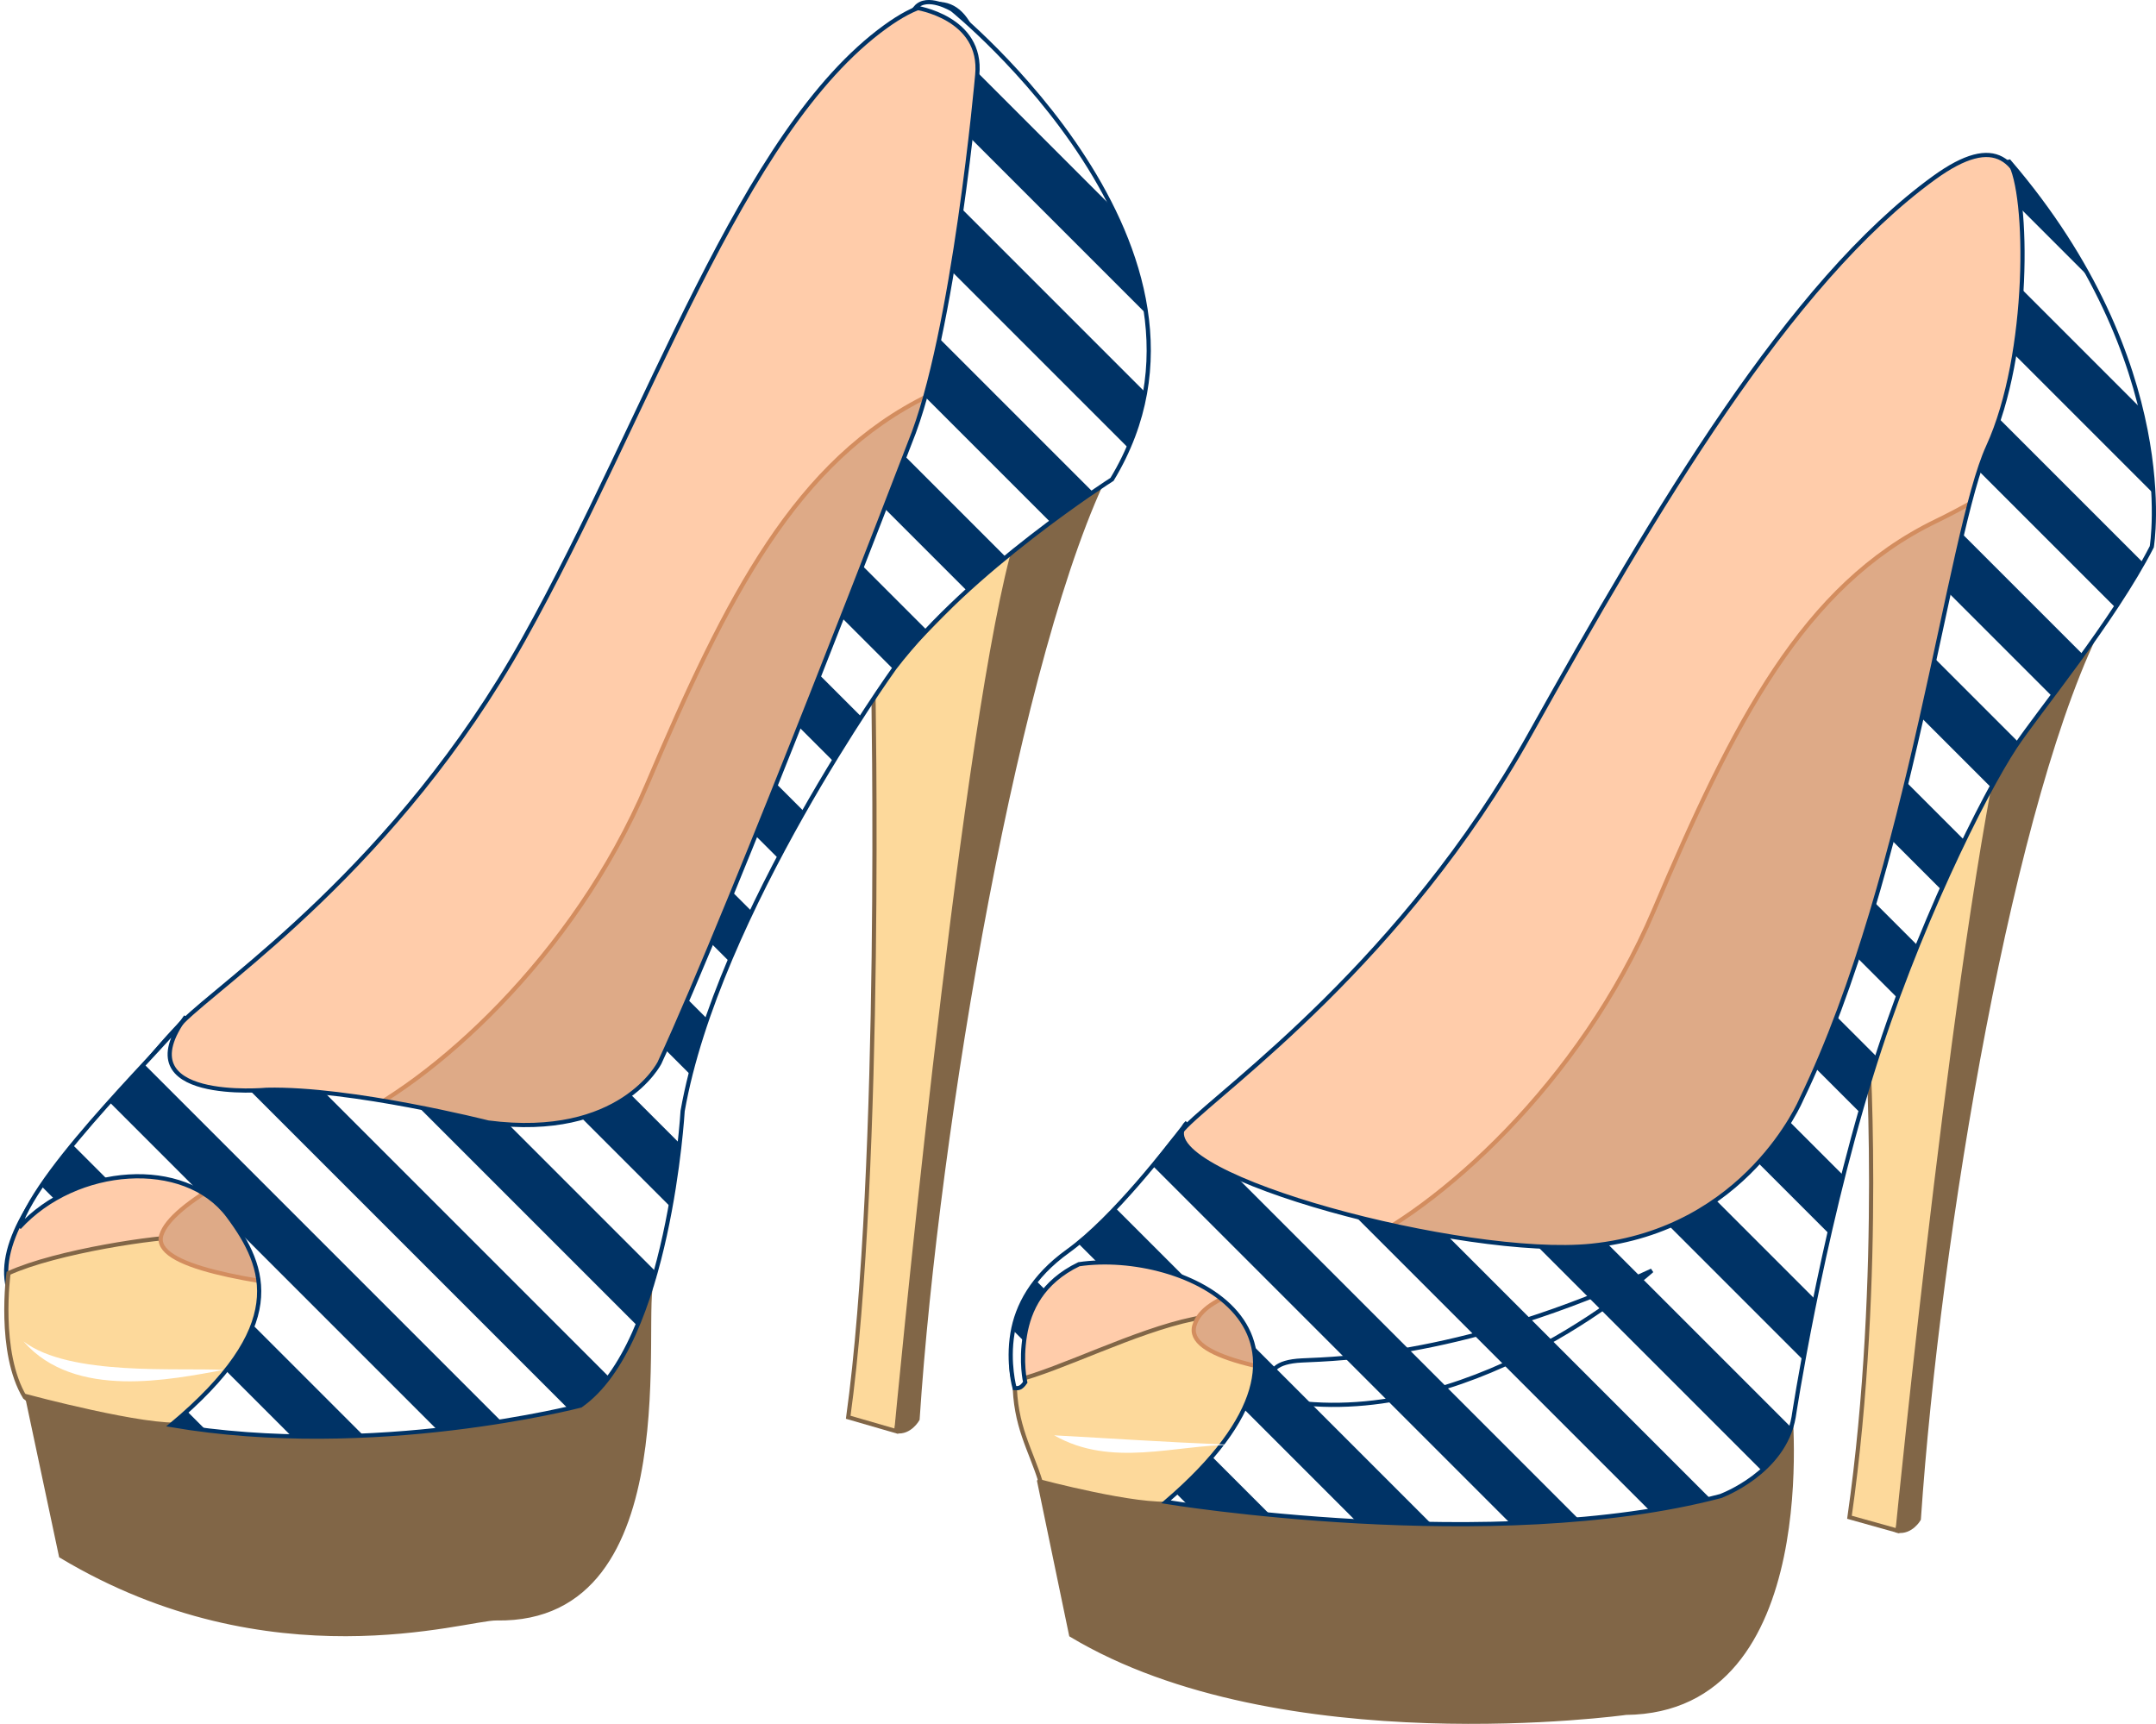 <?xml version="1.0" encoding="UTF-8" standalone="no"?>
<!-- Created with Inkscape (http://www.inkscape.org/) -->

<svg
   xmlns:dc="http://purl.org/dc/elements/1.1/"
   xmlns:cc="http://creativecommons.org/ns#"
   xmlns:rdf="http://www.w3.org/1999/02/22-rdf-syntax-ns#"
   xmlns:svg="http://www.w3.org/2000/svg"
   xmlns="http://www.w3.org/2000/svg"
   xmlns:sodipodi="http://sodipodi.sourceforge.net/DTD/sodipodi-0.dtd"
   xmlns:inkscape="http://www.inkscape.org/namespaces/inkscape"
   width="1027.868"
   height="821.827"
   id="svg2"
   version="1.1"
   inkscape:version="0.48.3.1 r9886"
   sodipodi:docname="BlueStriped_Heels.svg"
   inkscape:export-filename="K:\Mis Documentos (1)\Vector\Sexy Heels\Megan_BlackRed2.png"
   inkscape:export-xdpi="90"
   inkscape:export-ydpi="90">
  <defs
     id="defs4">
    <filter
       inkscape:collect="always"
       id="filter3874"
       x="-0.278"
       width="1.556"
       y="-0.087"
       height="1.173"
       color-interpolation-filters="sRGB">
      <feGaussianBlur
         inkscape:collect="always"
         stdDeviation="7.899"
         id="feGaussianBlur3876" />
    </filter>
    <filter
       inkscape:collect="always"
       id="filter3934"
       x="-0.211"
       width="1.422"
       y="-0.598"
       height="2.196"
       color-interpolation-filters="sRGB">
      <feGaussianBlur
         inkscape:collect="always"
         stdDeviation="15.948"
         id="feGaussianBlur3936" />
    </filter>
    <filter
       inkscape:collect="always"
       id="filter3946"
       x="-0.107"
       width="1.215"
       y="-1.095"
       height="3.191"
       color-interpolation-filters="sRGB">
      <feGaussianBlur
         inkscape:collect="always"
         stdDeviation="3.805"
         id="feGaussianBlur3948" />
    </filter>
    <filter
       inkscape:collect="always"
       id="filter4062"
       x="-0.248"
       width="1.496"
       y="-0.421"
       height="1.841"
       color-interpolation-filters="sRGB">
      <feGaussianBlur
         inkscape:collect="always"
         stdDeviation="12.438"
         id="feGaussianBlur4064" />
    </filter>
    <filter
       inkscape:collect="always"
       id="filter4070"
       x="-0.117"
       width="1.235"
       y="-0.588"
       height="2.176"
       color-interpolation-filters="sRGB">
      <feGaussianBlur
         inkscape:collect="always"
         stdDeviation="4.664"
         id="feGaussianBlur4072" />
    </filter>
    <clipPath
       clipPathUnits="userSpaceOnUse"
       id="clipPath3395">
      <path
         sodipodi:nodetypes="cscscssccsccccssccccc"
         inkscape:connector-curvature="0"
         id="path3397"
         d="m 989.562,136.781 c 9.366,14.986 10.061,91.899 -10.094,135.844 -18.929,41.272 -36.707,202.867 -89.031,311.188 0,0 -26.003,62.209 -100.062,69.781 -60.359,6.172 -207.181,-33.124 -194.531,-56.5 -6.624,8.446 -33.075,43.235 -55.14,59.1 -16.91,12.158 -24.186,26.048 -26.36,39.087 -2.377,14.26 1,26.188 1,26.188 1.927,0.135 3.145,0.046 5.072,-2.776 0,0 -2.272,-9.621 -0.134,-22.443 1.989,-11.935 8.106,-25.336 25.719,-33.844 49.241,-7.324 136.749,31.538 41.5,113.281 0,0 156.055,25.707 264.375,-2.75 0,0 30.285,-11.035 34.875,-37.656 0,0 12.593,-83.626 36.844,-162.438 21.561,-70.069 54.064,-134.779 68.719,-157 10.72,-16.254 47.003,-60.018 65.188,-95.469 0,0 14.68,-87.207 -67.938,-183.594 z m -391.969,458.062 c -0.752,0.719 -1.338,1.465 -1.75,2.219 0.962,-1.227 1.75,-2.219 1.75,-2.219 z"
         style="color:#000000;fill:#ffffff;fill-opacity:1;stroke:#013397;stroke-width:2;stroke-linecap:butt;stroke-linejoin:miter;stroke-miterlimit:4;stroke-opacity:1;stroke-dasharray:none;stroke-dashoffset:0;marker:none;visibility:visible;display:inline;overflow:visible;enable-background:accumulate" />
    </clipPath>
    <clipPath
       clipPathUnits="userSpaceOnUse"
       id="clipPath3419">
      <path
         sodipodi:nodetypes="ccccccsccccccccc"
         inkscape:connector-curvature="0"
         id="path3421"
         d="m 485.605,64.258 c 0,0 142.285,114.746 76.191,223.984 0,0 -67.93,43.145 -103.73,89.961 0,0 -84.453,117.5 -100.977,211.133 0,0 -6.426,111.074 -48.652,140.449 0,0 -98.872,25.814 -195.258,9.291 56.053,-46.891 45.937,-74.678 27.23,-99.743 -20.693,-27.725 -72.516,-24.076 -99.592,5.572 9.294,-29.805 73.838,-90.753 79.437,-100.55 -30.293,41.309 38.555,34.883 38.555,34.883 40.391,-0.918 105.566,15.605 105.566,15.605 63.34,8.262 81.699,-28.457 81.699,-28.457 34.883,-75.273 119.336,-295.586 119.336,-295.586 21.113,-51.406 32.129,-175.332 32.129,-175.332 2.754,-27.539 -29.375,-32.129 -29.375,-32.129 5.508,-6.426 17.441,0.918 17.441,0.918 z"
         style="color:#000000;fill:#ffffff;fill-opacity:1;stroke:#003366;stroke-width:2;stroke-linecap:butt;stroke-linejoin:miter;stroke-miterlimit:4;stroke-opacity:1;stroke-dasharray:none;stroke-dashoffset:0;marker:none;visibility:visible;display:inline;overflow:visible;enable-background:accumulate" />
    </clipPath>
  </defs>
  <sodipodi:namedview
     id="base"
     pagecolor="#ffffff"
     bordercolor="#666666"
     borderopacity="1.0"
     inkscape:pageopacity="0.0"
     inkscape:pageshadow="2"
     inkscape:zoom="0.2254271"
     inkscape:cx="68.113385"
     inkscape:cy="410.91327"
     inkscape:document-units="px"
     inkscape:current-layer="g4359"
     showgrid="false"
     fit-margin-top="0"
     fit-margin-left="0"
     fit-margin-right="0"
     fit-margin-bottom="0"
     inkscape:window-width="1024"
     inkscape:window-height="718"
     inkscape:window-x="0"
     inkscape:window-y="22"
     inkscape:window-maximized="1" />
  <g
     inkscape:groupmode="layer"
     id="g4359"
     inkscape:label="Blue Heels"
     style="display:inline"
     transform="translate(-31.646,-59.707)">
    <g
       style="stroke:#003366;display:inline"
       id="g3461">
      <path
         sodipodi:nodetypes="ssssscss"
         inkscape:connector-curvature="0"
         id="path4480"
         d="m 517.549,725.117 c -11.086,-21.021 3.309,-55.248 27.307,-70.272 25.618,-16.038 34.361,-40.046 52.245,-58.2 18.444,-18.722 103.569,-78.846 163.801,-186.636 60.233,-107.79 123.789,-215.524 192.813,-265.533 59.716,-43.265 42.977,52.121 61.265,115.214 -56.083,136.245 -59.899,272.49 -168.249,408.735 -105.748,132.974 -277.244,155.179 -329.183,56.693 z"
         style="color:#000000;fill:#ffccaa;fill-opacity:1;stroke:#003366;stroke-width:2;stroke-linecap:butt;stroke-linejoin:miter;stroke-miterlimit:4;stroke-opacity:1;stroke-dasharray:none;stroke-dashoffset:0;marker:none;visibility:visible;display:inline;overflow:visible;enable-background:accumulate" />
      <path
         style="color:#000000;fill:#ffccaa;fill-opacity:1;stroke:#003366;stroke-width:2;stroke-linecap:butt;stroke-linejoin:miter;stroke-miterlimit:4;stroke-opacity:1;stroke-dasharray:none;stroke-dashoffset:0;marker:none;visibility:visible;display:inline;overflow:visible;enable-background:accumulate"
         d="m 37.844,679.755 c -11.086,-21.021 8.111,-49.46 27.307,-70.272 C 86.964,585.833 100.781,564.996 118.665,546.842 137.109,528.12 220.966,472.436 281.198,364.646 341.431,256.856 384.692,122.484 453.716,72.475 513.432,29.21 496.693,124.595 514.981,187.689 458.898,323.934 455.081,354.896 375.906,512.705 299.719,664.56 89.783,778.242 37.844,679.755 z"
         id="path4441"
         inkscape:connector-curvature="0"
         sodipodi:nodetypes="ssssscss" />
    </g>
    <path
       style="color:#000000;fill:#fdd99b;stroke:#816647;stroke-width:2;stroke-linecap:butt;stroke-linejoin:miter;stroke-miterlimit:4;stroke-opacity:1;stroke-dasharray:none;stroke-dashoffset:0;marker:none;visibility:visible;display:inline;overflow:visible;enable-background:accumulate"
       d="m 936.328,789.453 -22.949,-6.426 c 16.523,-115.664 8.262,-232.246 8.262,-232.246 l 80.781,-162.48 z"
       id="path4394"
       inkscape:connector-curvature="0" />
    <path
       style="color:#000000;fill:#816647;fill-opacity:1;stroke:#816647;stroke-width:2;stroke-linecap:butt;stroke-linejoin:miter;stroke-miterlimit:4;stroke-opacity:1;stroke-dasharray:none;stroke-dashoffset:0;marker:none;visibility:visible;display:inline;overflow:visible;enable-background:accumulate"
       d="m 936.328,789.453 c 6.426,0.918 10.098,-5.508 10.098,-5.508 9.18,-134.941 44.429,-346.87 88.125,-429.609 -12.3,-6.548 -43.144,37.637 -43.144,37.637 -24.785,91.797 -55.078,397.48 -55.078,397.48 z"
       id="path4399"
       inkscape:connector-curvature="0"
       sodipodi:nodetypes="ccccc" />
    <path
       sodipodi:nodetypes="ccccc"
       style="color:#000000;fill:#fdd99b;stroke:#816647;stroke-width:2;stroke-linecap:butt;stroke-linejoin:miter;stroke-miterlimit:4;stroke-opacity:1;stroke-dasharray:none;stroke-dashoffset:0;marker:none;visibility:visible;display:inline;overflow:visible;enable-background:accumulate"
       d="m 458.984,742.005 -22.949,-6.646 c 16.523,-119.629 11.934,-349.392 11.934,-349.392 l 75.207,-75.962 z"
       id="path4402"
       inkscape:connector-curvature="0" />
    <path
       style="color:#000000;fill:#816647;fill-opacity:1;stroke:#816647;stroke-width:2;stroke-linecap:butt;stroke-linejoin:miter;stroke-miterlimit:4;stroke-opacity:1;stroke-dasharray:none;stroke-dashoffset:0;marker:none;visibility:visible;display:inline;overflow:visible;enable-background:accumulate"
       d="m 458.984,742.005 c 6.426,0.949 10.098,-5.697 10.098,-5.697 9.18,-139.567 48.101,-369.203 91.797,-454.779 -14.136,5.57 -46.816,43.674 -46.816,43.674 -24.785,94.943 -55.078,416.802 -55.078,416.802 z"
       id="path4407"
       inkscape:connector-curvature="0"
       sodipodi:nodetypes="ccccc" />
    <path
       style="color:#000000;fill:#fdd99b;fill-opacity:1;stroke:#816647;stroke-width:2;stroke-linecap:butt;stroke-linejoin:miter;stroke-miterlimit:4;stroke-opacity:1;stroke-dasharray:none;stroke-dashoffset:0;marker:none;visibility:visible;display:inline;overflow:visible;enable-background:accumulate"
       d="m 534.211,773.181 -6.491,-7.14 c -4.682,-15.25 -12.314,-26.566 -12.333,-48.034 44.319,-10.923 140.18,-73.008 129.171,15.578 l -3.895,64.91 z"
       id="path4412"
       inkscape:connector-curvature="0"
       sodipodi:nodetypes="cccccc" />
    <path
       style="color:#000000;fill:#deaa87;stroke:#d38d5f;stroke-width:2;stroke-linecap:butt;stroke-linejoin:miter;stroke-miterlimit:4;stroke-opacity:1;stroke-dasharray:none;stroke-dashoffset:0;marker:none;visibility:visible;display:inline;overflow:visible;enable-background:accumulate"
       d="m 673.911,655.623 c 43.21,-19.007 111.154,-79.406 146.252,-162.009 38.042,-89.534 71.073,-154.783 134.468,-185.461 48.009,-23.233 87.782,-61.265 96.926,10.973 l -95.097,142.646 c -56.693,81.381 -81.381,230.428 -81.381,230.428 -35.661,64.008 -149.827,31.124 -193.638,26.46 -43.811,-4.664 -85.04,-11.938 -80.323,-27.19 4.717,-15.252 32.638,-18.183 72.794,-35.846 z"
       id="path5242"
       inkscape:connector-curvature="0"
       sodipodi:nodetypes="sssccczss" />
    <path
       style="color:#000000;fill:#fdd99b;fill-opacity:1;stroke:#816647;stroke-width:2;stroke-linecap:butt;stroke-linejoin:miter;stroke-miterlimit:4;stroke-opacity:1;stroke-dasharray:none;stroke-dashoffset:0;marker:none;visibility:visible;display:inline;overflow:visible;enable-background:accumulate"
       d="m 52.577,732.936 -9.087,-7.14 C 30.508,704.376 35.701,666.669 35.701,666.669 c 22.97,-10.467 71.91,-17.626 84.446,-17.268 24.801,0.708 44.903,25.778 54.462,44.589 l -12.982,73.349 z"
       id="path4417"
       inkscape:connector-curvature="0"
       sodipodi:nodetypes="cccsccc" />
    <path
       sodipodi:nodetypes="sssccczss"
       inkscape:connector-curvature="0"
       id="path4444"
       d="m 193.911,595.623 c 43.21,-19.007 111.154,-79.406 146.252,-162.009 38.042,-89.534 71.073,-154.783 134.468,-185.461 48.009,-23.233 87.782,-61.265 96.926,10.973 -44.256,46.652 -94.844,93.392 -132.769,139.955 -56.693,81.381 -94.836,212.489 -94.836,212.489 -35.661,64.008 -104.082,68.796 -147.894,64.132 -43.811,-4.664 -92.216,-11.938 -87.499,-27.19 4.717,-15.252 45.195,-35.225 85.351,-52.888 z"
       style="color:#000000;fill:#deaa87;stroke:#d38d5f;stroke-width:2;stroke-linecap:butt;stroke-linejoin:miter;stroke-miterlimit:4;stroke-opacity:1;stroke-dasharray:none;stroke-dashoffset:0;marker:none;visibility:visible;display:inline;overflow:visible;enable-background:accumulate" />
    <path
       style="color:#000000;fill:#816647;fill-opacity:1;stroke:#816647;stroke-width:2;stroke-linecap:butt;stroke-linejoin:miter;stroke-miterlimit:4;stroke-opacity:1;stroke-dasharray:none;stroke-dashoffset:0;marker:none;visibility:visible;display:inline;overflow:visible;enable-background:accumulate"
       d="m 44.589,725.461 16.141,76.013 c 99.899,59.939 193.256,29.509 207.58,29.762 91.689,1.615 67.556,-147.695 74.344,-161.273 L 118.432,738.681 C 102.134,740.864 44.589,725.461 44.589,725.461 z"
       id="path4436"
       inkscape:connector-curvature="0"
       sodipodi:nodetypes="ccsccc" />
    <path
       style="color:#000000;fill:#ffffff;fill-opacity:1;stroke:#003366;stroke-width:2;stroke-linecap:butt;stroke-linejoin:miter;stroke-miterlimit:4;stroke-opacity:1;stroke-dasharray:none;stroke-dashoffset:0;marker:none;visibility:visible;display:inline;overflow:visible;enable-background:accumulate"
       d="m 485.605,64.258 c 0,0 142.285,114.746 76.191,223.984 0,0 -67.93,43.145 -103.73,89.961 0,0 -84.453,117.5 -100.977,211.133 0,0 -6.426,111.074 -48.652,140.449 0,0 -98.872,25.814 -195.258,9.291 56.053,-46.891 45.937,-74.678 27.23,-99.743 -20.693,-27.725 -72.516,-24.076 -99.592,5.572 9.294,-29.805 73.838,-90.753 79.437,-100.55 -30.293,41.309 38.555,34.883 38.555,34.883 40.391,-0.918 105.566,15.605 105.566,15.605 63.34,8.262 81.699,-28.457 81.699,-28.457 34.883,-75.273 119.336,-295.586 119.336,-295.586 21.113,-51.406 32.129,-175.332 32.129,-175.332 2.754,-27.539 -29.375,-32.129 -29.375,-32.129 5.508,-6.426 17.441,0.918 17.441,0.918 z"
       id="path4487"
       inkscape:connector-curvature="0"
       sodipodi:nodetypes="ccccccsccccccccc" />
    <path
       style="color:#000000;fill:#816647;fill-opacity:1;stroke:#816647;stroke-width:2;stroke-linecap:butt;stroke-linejoin:miter;stroke-miterlimit:4;stroke-opacity:1;stroke-dasharray:none;stroke-dashoffset:0;marker:none;visibility:visible;display:inline;overflow:visible;enable-background:accumulate"
       d="m 527.085,765.891 15.223,73.259 c 99.899,59.939 264.494,37.105 264.494,37.105 94.19,-0.951 78.016,-148.421 78.016,-148.421 l -293.988,48.522 c -16.299,2.183 -63.745,-10.466 -63.745,-10.466 z"
       id="path4489"
       inkscape:connector-curvature="0" />
    <path
       style="color:#000000;fill:#ffffff;fill-opacity:1;stroke:#003366;stroke-width:2;stroke-linecap:butt;stroke-linejoin:miter;stroke-miterlimit:4;stroke-opacity:1;stroke-dasharray:none;stroke-dashoffset:0;marker:none;visibility:visible;display:inline;overflow:visible;enable-background:accumulate"
       d="m 989.562,136.781 c 9.366,14.986 10.061,91.899 -10.094,135.844 -18.929,41.272 -36.707,202.867 -89.031,311.188 0,0 -26.003,62.209 -100.062,69.781 -60.359,6.172 -207.181,-33.124 -194.531,-56.5 -6.624,8.446 -33.075,43.235 -55.14,59.1 -16.91,12.158 -24.186,26.048 -26.36,39.087 -2.377,14.26 1,26.188 1,26.188 1.927,0.135 3.145,0.046 5.072,-2.776 0,0 -2.272,-9.621 -0.134,-22.443 1.989,-11.935 8.106,-25.336 25.719,-33.844 49.241,-7.324 136.749,31.538 41.5,113.281 0,0 156.055,25.707 264.375,-2.75 0,0 30.285,-11.035 34.875,-37.656 0,0 12.593,-83.626 36.844,-162.438 21.561,-70.069 54.064,-134.779 68.719,-157 10.72,-16.254 47.003,-60.018 65.188,-95.469 0,0 14.68,-87.207 -67.938,-183.594 z m -391.969,458.062 c -0.752,0.719 -1.338,1.465 -1.75,2.219 0.962,-1.227 1.75,-2.219 1.75,-2.219 z"
       id="path4552"
       inkscape:connector-curvature="0"
       sodipodi:nodetypes="cscscssccsccccssccccc" />
    <path
       style="color:#000000;fill:#ffffff;fill-opacity:1;stroke:none;stroke-width:2;marker:none;visibility:visible;display:inline;overflow:visible;filter:url(#filter3946);enable-background:accumulate"
       d="m 534.211,743.971 c 27.323,15.578 57.485,4.544 85.032,4.544 -36.402,-1.515 -56.688,-3.029 -85.032,-4.544 z"
       id="path4580"
       inkscape:connector-curvature="0"
       sodipodi:nodetypes="ccc" />
    <path
       style="color:#000000;fill:#ffffff;fill-opacity:1;stroke:#003366;stroke-width:2;marker:none;visibility:visible;display:inline;overflow:visible;filter:url(#filter3934);enable-background:accumulate"
       d="m 652.347,708.271 c -25.772,1.182 -11.355,19.068 -2.596,20.122 88.41,10.638 169.416,-62.963 169.416,-62.963 -88.278,40.893 -148.672,42.008 -166.819,42.841 z"
       id="path4582"
       inkscape:connector-curvature="0"
       sodipodi:nodetypes="sscs" />
    <path
       style="color:#000000;fill:#ffffff;fill-opacity:1;stroke:none;stroke-width:2;marker:none;visibility:visible;display:inline;overflow:visible;filter:url(#filter3874);enable-background:accumulate"
       d="m 966.513,358.405 c -35.744,104.912 -45.995,177.196 -68.156,218.747 39.862,-56.413 59.897,-187.09 68.156,-218.747 z"
       id="path4584"
       inkscape:connector-curvature="0"
       sodipodi:nodetypes="ccc" />
    <path
       style="color:#000000;fill:#ffffff;fill-opacity:1;stroke:none;stroke-width:2;marker:none;visibility:visible;display:inline;overflow:visible;filter:url(#filter4062);enable-background:accumulate"
       d="m 160.977,668.026 c 75.319,-28.489 82.505,-41.625 97.365,-54.525 20.63,-17.907 26.304,-9.253 21.42,0 -19.908,37.715 -105.804,58.419 -105.804,58.419 -12.333,6.491 -12.982,-3.895 -12.982,-3.895 z"
       id="path4588"
       inkscape:connector-curvature="0"
       sodipodi:nodetypes="csscc" />
    <path
       style="color:#000000;fill:#ffffff;fill-opacity:1;stroke:none;stroke-width:2;marker:none;visibility:visible;display:inline;overflow:visible;filter:url(#filter4070);enable-background:accumulate"
       d="m 42.841,699.183 c 24.555,28.16 70.728,17.988 95.418,13.631 -21.28,-1.252 -73.433,3.181 -95.418,-13.631 z"
       id="path4592"
       inkscape:connector-curvature="0"
       sodipodi:nodetypes="ccc" />
    <g
       style="display:inline"
       id="g3024"
       transform="translate(31.646,59.707)">
      <path
         clip-path="url(#clipPath3395)"
         inkscape:connector-curvature="0"
         d="m 907.156,1487.683 -753.936,-753.936 -16.479,16.479 753.936,753.936 z m 36.253,-36.253 -753.936,-753.936 -16.479,16.479 753.936,753.936 z m 36.253,-36.253 -753.936,-753.936 -16.479,16.479 753.936,753.936 z m 36.253,-36.253 -753.936,-753.936 -16.479,16.479 753.936,753.936 z m 36.253,-36.253 -753.936,-753.936 -16.479,16.479 753.936,753.936 z m 36.253,-36.253 -753.936,-753.936 -16.479,16.479 753.936,753.936 z m 36.253,-36.253 -753.936,-753.936 -16.479,16.479 753.936,753.936 z m 36.253,-36.253 -753.936,-753.936 -16.479,16.479 753.936,753.936 z m 36.253,-36.253 -753.936,-753.936 -16.479,16.479 753.936,753.936 z m 36.253,-36.253 -753.936,-753.936 -16.479,16.479 753.936,753.936 z m 36.253,-36.253 -753.936,-753.936 -16.479,16.479 753.936,753.936 z m 36.253,-36.253 -753.936,-753.936 -16.479,16.479 753.936,753.936 z m 36.253,-36.253 -753.936,-753.936 -16.479,16.479 753.936,753.936 z m 36.253,-36.253 -753.936,-753.936 -16.479,16.479 753.936,753.936 z m 36.253,-36.253 -753.936,-753.936 -16.479,16.479 753.936,753.936 z m 36.253,-36.253 -753.936,-753.936 -16.479,16.479 753.936,753.936 z m 36.253,-36.253 -753.936,-753.936 -16.479,16.479 753.936,753.936 z m 36.253,-36.253 -753.936,-753.936 -16.479,16.479 753.936,753.936 z m 36.253,-36.253 -753.936,-753.936 -16.479,16.479 753.936,753.936 z m 36.253,-36.253 -753.936,-753.936 -16.479,16.479 753.936,753.936 z m 36.253,-36.253 L 878.281,8.687 861.802,25.165 1615.738,779.102 z m 36.253,-36.253 -753.936,-753.936 -16.479,16.479 753.936,753.936 z m 36.253,-36.253 -753.936,-753.936 -16.479,16.479 753.936,753.936 z m 36.253,-36.253 -753.936,-753.936 -16.479,16.479 753.936,753.936 z m 36.253,-36.253 -753.936,-753.936 -16.479,16.479 753.936,753.936 z"
         style="fill:#003366;stroke:#003366;stroke-width:1.176;stroke-miterlimit:4;stroke-opacity:1;display:inline"
         id="use3293-6"
         transform="translate(-31.646,-59.707)" />
      <path
         clip-path="url(#clipPath3419)"
         inkscape:connector-curvature="0"
         d="m 276.671,1396.718 -753.936,-753.936 -16.479,16.479 753.936,753.936 z m 36.253,-36.253 -753.936,-753.936 -16.479,16.479 753.936,753.936 z m 36.253,-36.253 -753.936,-753.936 -16.479,16.479 753.936,753.936 z m 36.253,-36.253 -753.936,-753.936 -16.479,16.479 753.936,753.936 z m 36.253,-36.253 -753.936,-753.936 -16.479,16.479 753.936,753.936 z m 36.253,-36.253 -753.936,-753.936 -16.479,16.479 753.936,753.936 z m 36.253,-36.253 -753.936,-753.936 -16.479,16.479 753.936,753.936 z m 36.253,-36.253 -753.936,-753.936 -16.479,16.479 753.936,753.936 z m 36.253,-36.253 -753.936,-753.936 -16.479,16.479 753.936,753.936 z m 36.253,-36.253 -753.936,-753.936 -16.479,16.479 753.936,753.936 z m 36.253,-36.253 -753.936,-753.936 -16.479,16.479 753.936,753.936 z m 36.253,-36.253 -753.936,-753.936 -16.479,16.479 753.936,753.936 z m 36.253,-36.253 L -42.229,207.745 -58.707,224.224 695.229,978.16 z M 747.961,925.429 -5.976,171.492 -22.454,187.971 731.482,941.907 z M 784.213,889.176 30.277,135.239 13.799,151.718 767.735,905.654 z m 36.253,-36.253 L 66.53,98.986 50.052,115.465 803.988,869.401 z m 36.253,-36.253 L 102.783,62.733 86.305,79.212 840.241,833.148 z m 36.253,-36.253 L 139.036,26.48 122.558,42.959 876.494,796.895 z m 36.253,-36.253 L 175.289,-9.773 158.811,6.706 912.747,760.642 z m 36.253,-36.253 -753.936,-753.936 -16.479,16.479 753.936,753.936 z m 36.253,-36.253 -753.936,-753.936 -16.479,16.479 753.936,753.936 z m 36.253,-36.253 -753.936,-753.936 -16.479,16.479 753.936,753.936 z m 36.253,-36.253 -753.936,-753.936 -16.479,16.479 753.936,753.936 z m 36.253,-36.253 -753.936,-753.936 -16.479,16.479 753.936,753.936 z m 36.253,-36.253 -753.936,-753.936 -16.479,16.479 753.936,753.936 z"
         style="fill:#003366;stroke:#003366;stroke-width:1.176;stroke-miterlimit:4;stroke-opacity:1;display:inline"
         id="use3293-0"
         transform="translate(-31.646,-59.707)" />
    </g>
  </g>
</svg>
